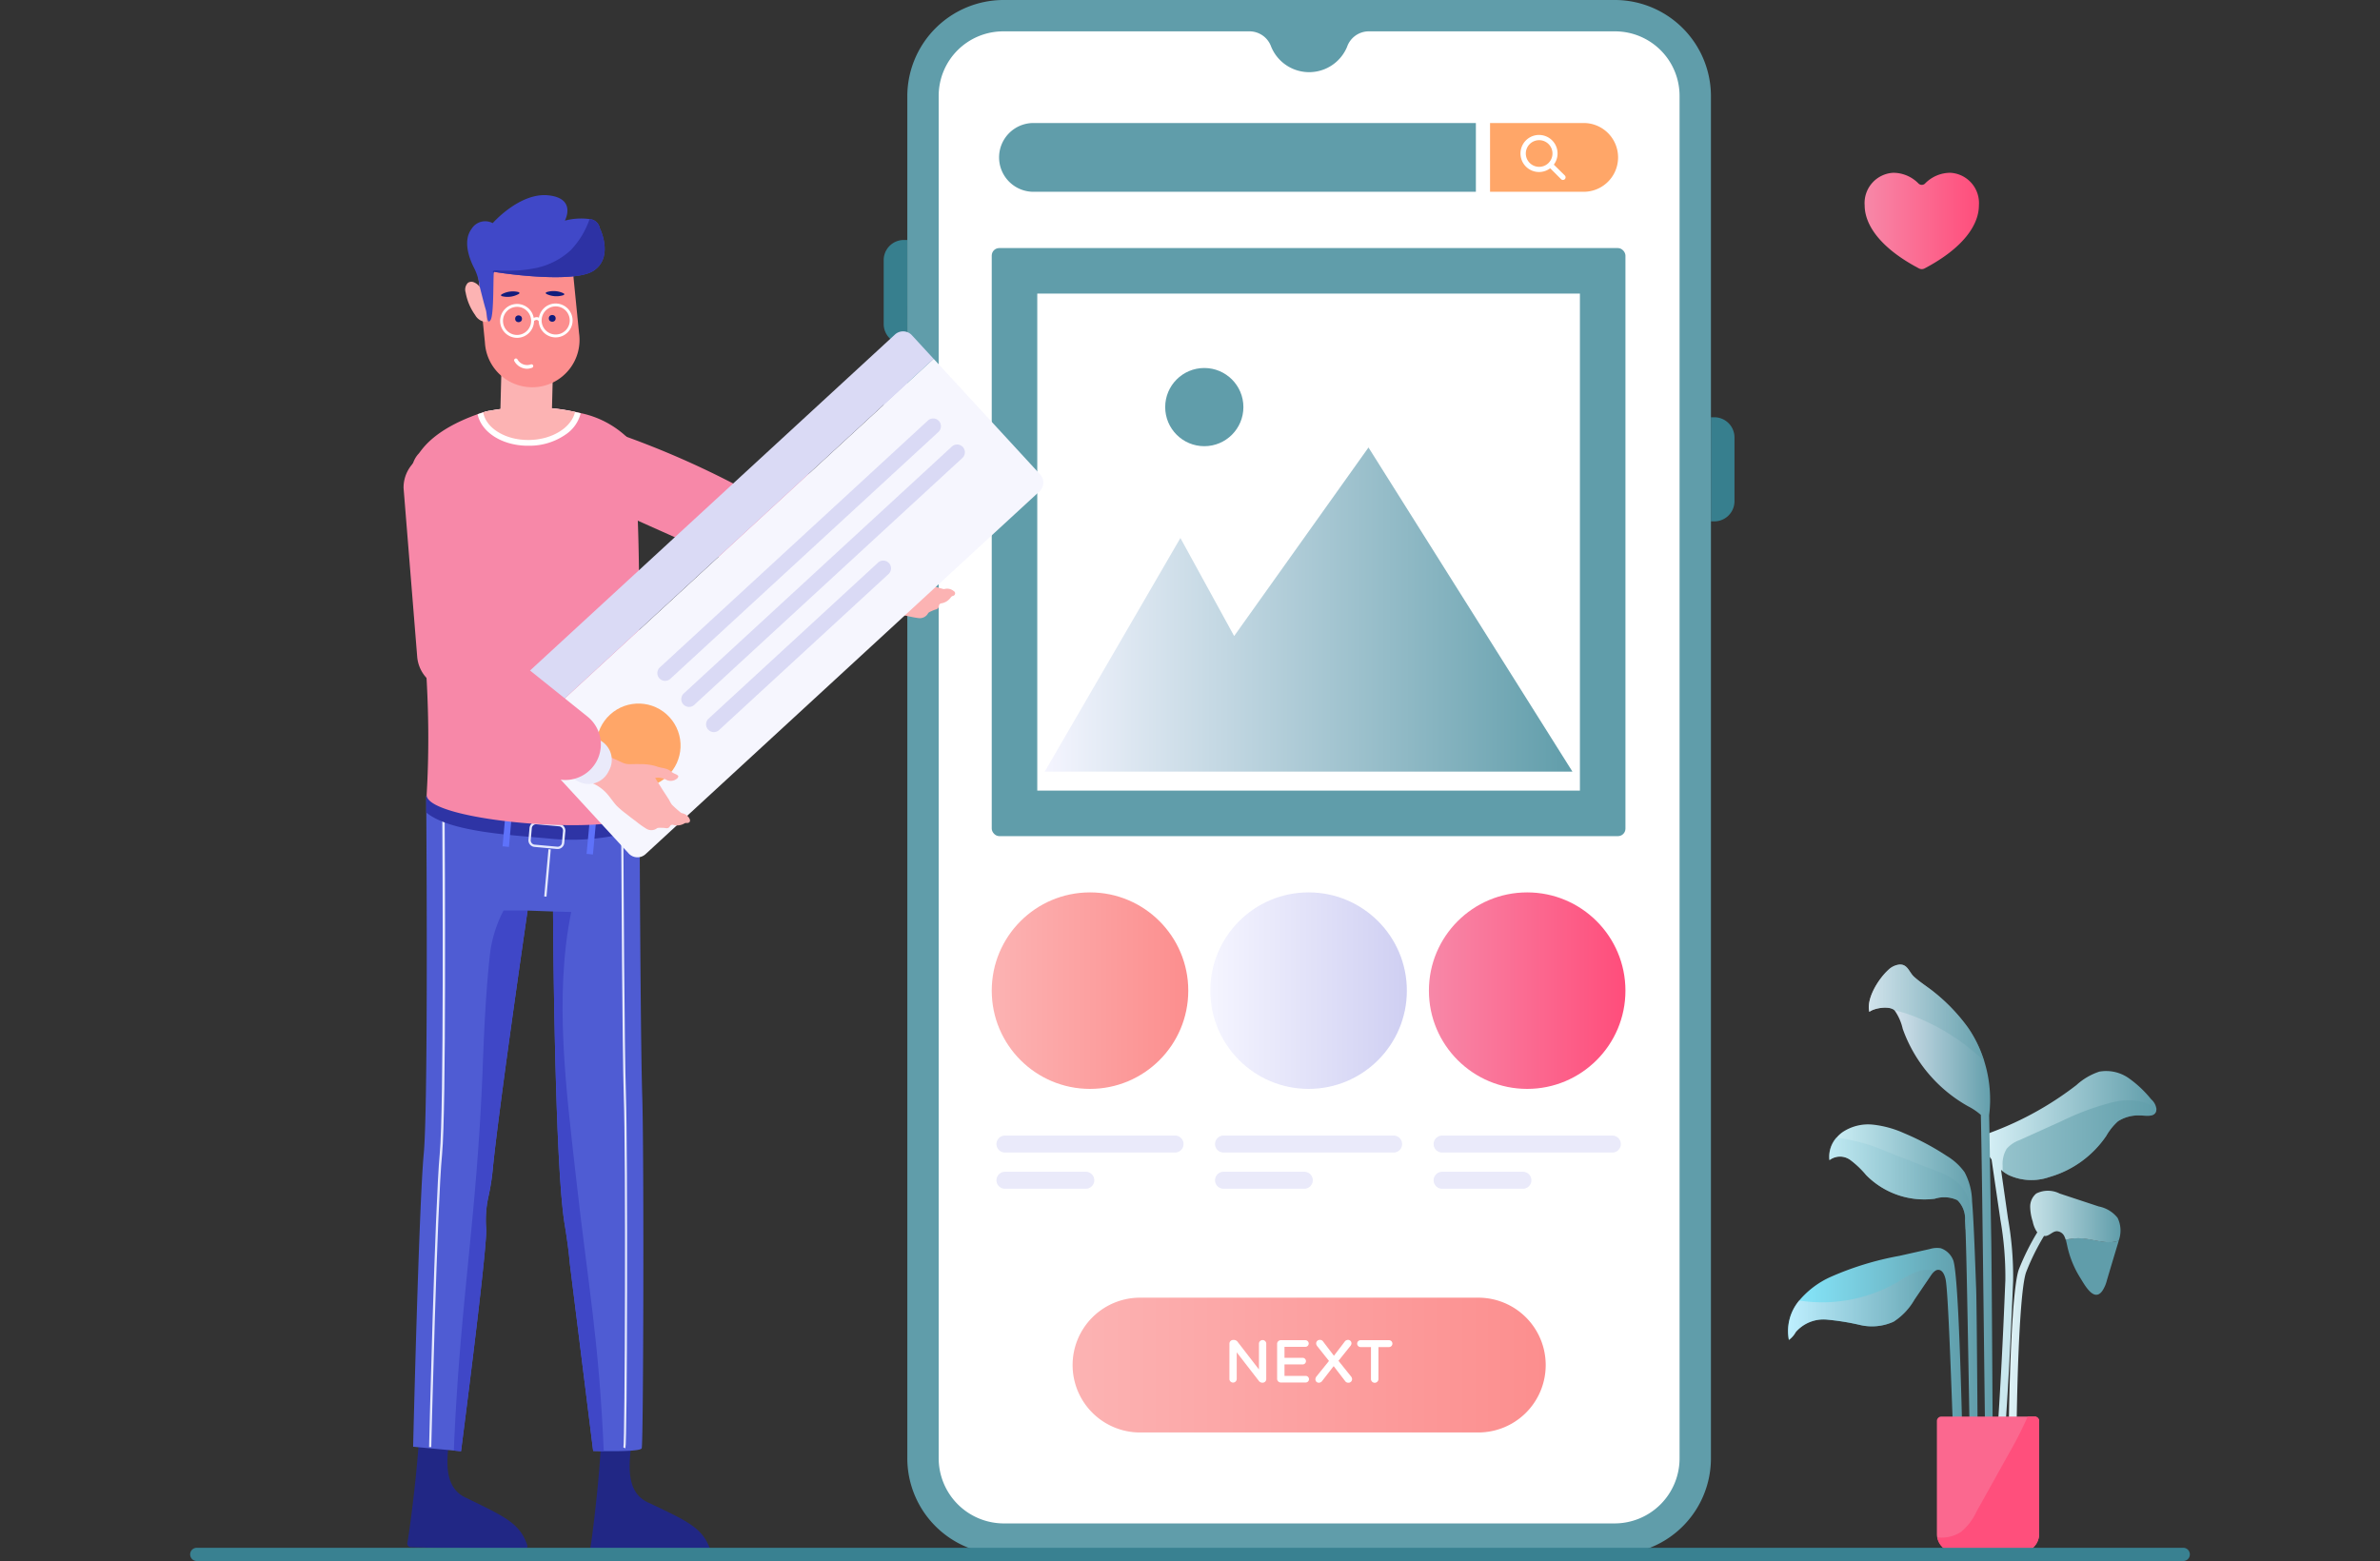 <svg xmlns="http://www.w3.org/2000/svg" xmlns:xlink="http://www.w3.org/1999/xlink" width="204.268" height="134" viewBox="0 0 204.268 134"><rect x="0" y="0" width="204.268" height="134" fill="#333333" stroke="none"/><defs><style>.a{fill:#f5f7fb;}.b{clip-path:url(#a);}.c{fill:#377f8e;}.d{fill:#c8c8ee;}.e{fill:#609daa;}.f{fill:#fff;}.g{fill:url(#b);}.h{fill:url(#c);}.i{fill:#ffa668;}.j{fill:#eaeafa;}.k{fill:url(#d);}.l{fill:url(#e);}.m{fill:url(#f);}.n{fill:url(#g);}.o{fill:#212785;}.p{fill:#4f5cd3;}.q{fill:#e4e8fd;}.r{fill:#3f47c7;}.s{fill:#2e34a5;}.t{fill:#5e72fa;}.u{fill:url(#h);}.v{fill:url(#i);}.w{fill:url(#j);}.x{fill:url(#k);}.y{fill:url(#l);}.z{fill:url(#m);}.aa{fill:#121c7c;}.ab{fill:url(#n);}.ac{fill:#fcb3b3;}.ad{fill:#f6f6fe;}.ae{fill:#dadaf5;}.af{fill:url(#o);}.ag{fill:url(#p);}.ah{fill:url(#q);}.ai{fill:url(#r);}.aj{fill:url(#s);}.ak{fill:url(#t);}.al{fill:url(#u);}.am,.an,.ao,.ap,.aq{opacity:0.5;}.am{fill:url(#v);}.an{fill:url(#w);}.ao{fill:url(#x);}.ap{fill:url(#y);}.aq{fill:#c1d3ff;}.ar{fill:#fb688f;}.as{fill:#ff4f7c;}.at{fill:url(#z);}.au{fill:#398191;}</style><clipPath id="a"><rect class="a" width="204.268" height="134" transform="translate(1030 1810)"/></clipPath><linearGradient id="b" y1="0.5" x2="1" y2="0.5" gradientUnits="objectBoundingBox"><stop offset="0" stop-color="#fcb3b3"/><stop offset="1" stop-color="#fc8e8e"/></linearGradient><linearGradient id="c" y1="0.5" x2="1" y2="0.5" gradientUnits="objectBoundingBox"><stop offset="0" stop-color="#f5f5ff"/><stop offset="1" stop-color="#609daa"/></linearGradient><linearGradient id="d" x1="0" x2="1" xlink:href="#b"/><linearGradient id="e" y1="0.5" x2="1" y2="0.5" gradientUnits="objectBoundingBox"><stop offset="0" stop-color="#f5f5ff"/><stop offset="1" stop-color="#cfcff2"/></linearGradient><linearGradient id="f" y1="0.5" x2="1" y2="0.5" gradientUnits="objectBoundingBox"><stop offset="0" stop-color="#f788a8"/><stop offset="1" stop-color="#ff4d7b"/></linearGradient><linearGradient id="g" x1="10.241" y1="-7.947" x2="10.799" y2="-7.947" xlink:href="#f"/><linearGradient id="h" x1="20.997" y1="-0.046" x2="21.087" y2="0.83" xlink:href="#f"/><linearGradient id="i" x1="54.756" y1="0.602" x2="54.759" y2="0.891" xlink:href="#b"/><linearGradient id="j" x1="49.85" y1="0.32" x2="49.807" y2="0.99" xlink:href="#b"/><linearGradient id="k" x1="237.19" y1="0.501" x2="238.19" y2="0.501" xlink:href="#b"/><linearGradient id="l" x1="36.121" y1="0.5" x2="37.121" y2="0.5" gradientUnits="objectBoundingBox"><stop offset="0" stop-color="#4048c8"/><stop offset="1" stop-color="#2d32a4"/></linearGradient><linearGradient id="m" x1="44.324" y1="1.102" x2="44.268" y2="1.21" xlink:href="#l"/><linearGradient id="n" x1="318.942" y1="1.964" x2="318.942" y2="1.517" xlink:href="#b"/><linearGradient id="o" x1="69.7" y1="-2.081" x2="70.71" y2="-2.081" xlink:href="#f"/><linearGradient id="p" x1="0.5" y1="-0.759" x2="0.5" y2="-0.531" gradientUnits="objectBoundingBox"><stop offset="0" stop-color="#ebfbff"/><stop offset="1" stop-color="#609daa"/></linearGradient><linearGradient id="q" x1="0.001" y1="0.5" x2="1.001" y2="0.5" gradientUnits="objectBoundingBox"><stop offset="0" stop-color="#88eaff"/><stop offset="1" stop-color="#609daa"/></linearGradient><linearGradient id="r" x1="-0.002" y1="0.5" x2="1" y2="0.5" gradientUnits="objectBoundingBox"><stop offset="0" stop-color="#cff1f8"/><stop offset="1" stop-color="#609daa"/></linearGradient><linearGradient id="s" x1="-0.001" y1="0.5" x2="1" y2="0.5" gradientUnits="objectBoundingBox"><stop offset="0" stop-color="#d9f2f8"/><stop offset="1" stop-color="#609daa"/></linearGradient><linearGradient id="t" y1="0.5" x2="1.001" y2="0.5" gradientUnits="objectBoundingBox"><stop offset="0" stop-color="#e3f5f9"/><stop offset="1" stop-color="#609daa"/></linearGradient><linearGradient id="u" x1="0.001" x2="1" xlink:href="#c"/><linearGradient id="v" x1="1.417" y1="2.383" x2="1.015" y2="1.556" gradientUnits="objectBoundingBox"><stop offset="0" stop-color="#dff9ff"/><stop offset="1" stop-color="#609daa"/></linearGradient><linearGradient id="w" x1="-0.001" y1="0.5" x2="0.999" y2="0.5" gradientUnits="objectBoundingBox"><stop offset="0" stop-color="#b2e4ef"/><stop offset="1" stop-color="#609daa"/></linearGradient><linearGradient id="x" x1="0" x2="1.001" xlink:href="#c"/><linearGradient id="y" y1="0.5" x2="1" y2="0.5" gradientUnits="objectBoundingBox"><stop offset="0" stop-color="#b3d5dc"/><stop offset="1" stop-color="#609daa"/></linearGradient><linearGradient id="z" x1="0" y1="0.5" x2="1" y2="0.5" xlink:href="#f"/></defs><g class="b" transform="translate(-1030 -1810)"><g transform="translate(1046.344 1810)"><path class="c" d="M130.5,44.755h.29a1.731,1.731,0,0,0,1.731-1.731V37.55a1.731,1.731,0,0,0-1.731-1.731h-.29Z"/><path class="d" d="M61.526,32.073h-.29A1.731,1.731,0,0,0,59.5,33.8v5.473a1.731,1.731,0,0,0,1.731,1.731h.29Z"/><path class="c" d="M61.526,20.6h-.29A1.731,1.731,0,0,0,59.5,22.336v5.473a1.731,1.731,0,0,0,1.731,1.731h.29Z"/><path class="e" d="M130.5,8.228V125.174a8.244,8.244,0,0,1-8.2,8.259H69.787a8.257,8.257,0,0,1-8.259-8.259V8.228A8.27,8.27,0,0,1,69.787,0H122.3a8.257,8.257,0,0,1,8.2,8.228Z"/><path class="f" d="M122.3,2.692H101.065a1.977,1.977,0,0,0-1.792,1.323,3.524,3.524,0,0,1-6.515,0,1.977,1.977,0,0,0-1.792-1.323H69.756A5.536,5.536,0,0,0,64.22,8.228V125.174a5.6,5.6,0,0,0,5.536,5.6h52.487a5.582,5.582,0,0,0,5.565-5.565V8.228A5.537,5.537,0,0,0,122.3,2.692Z"/><path class="g" d="M116.319,117.181a5.783,5.783,0,0,1-5.785,5.785H81.5a5.785,5.785,0,0,1,0-11.571h29.036A5.783,5.783,0,0,1,116.319,117.181Z"/><path class="f" d="M89.175,115.345a.319.319,0,0,1,.321-.321h.068a.4.4,0,0,1,.332.186l1.812,2.347V115.33a.314.314,0,0,1,.627,0v3.046a.31.31,0,0,1-.31.317H92a.4.4,0,0,1-.332-.192L89.8,116.087v2.3a.314.314,0,0,1-.627,0Z"/><path class="f" d="M93.267,118.349v-2.982a.317.317,0,0,1,.321-.321h2.107a.288.288,0,0,1,.284.284.284.284,0,0,1-.284.284H93.9v.943h1.559a.288.288,0,0,1,.284.29.284.284,0,0,1-.284.279H93.9v.982h1.819a.288.288,0,0,1,.284.284.284.284,0,0,1-.284.284H93.588a.317.317,0,0,1-.321-.327Z"/><path class="f" d="M96.642,118.163l1.076-1.336-1-1.26a.408.408,0,0,1-.1-.238.306.306,0,0,1,.317-.31.327.327,0,0,1,.29.155l.917,1.207.906-1.185a.358.358,0,0,1,.31-.177.293.293,0,0,1,.29.29.373.373,0,0,1-.1.242l-1.015,1.264,1.068,1.332a.4.4,0,0,1,.1.238.306.306,0,0,1-.317.31.327.327,0,0,1-.29-.155l-.974-1.268-.967,1.247a.365.365,0,0,1-.31.177.29.29,0,0,1-.29-.295.4.4,0,0,1,.092-.238Z"/><path class="f" d="M101.323,115.635h-.873a.295.295,0,1,1,0-.589h2.4a.295.295,0,1,1,0,.589h-.886v2.744a.321.321,0,0,1-.642,0Z"/><rect class="e" width="54.389" height="50.481" rx="0.642" transform="translate(68.774 21.295)"/><rect class="f" width="42.665" height="46.573" transform="translate(119.255 25.202) rotate(90)"/><path class="h" d="M118.615,66.239,101.109,38.413,89.579,54.6l-4.613-8.416L73.321,66.239Z"/><circle class="e" cx="3.356" cy="3.356" r="3.356" transform="translate(83.661 31.59)"/><path class="e" d="M110.326,10.564H72.193a2.952,2.952,0,0,0,0,5.895h38.133Z"/><path class="i" d="M119.742,10.564h-8.2v5.895h8.2a2.952,2.952,0,0,0,0-5.895Z"/><path class="f" d="M117.96,15.064l-.943-.932a1.591,1.591,0,1,0-.314.314l.934.934a.226.226,0,1,0,.323-.317Zm-3.013-1.078a1.144,1.144,0,1,1,1.618,0,1.144,1.144,0,0,1-1.618,0Z"/><path class="j" d="M69.18,98.207a.731.731,0,0,1,.727-.727h14.6a.728.728,0,0,1,0,1.456h-14.6a.727.727,0,0,1-.727-.729Z"/><path class="j" d="M69.18,101.314a.731.731,0,0,1,.727-.727h6.94a.728.728,0,0,1,0,1.456h-6.94a.727.727,0,0,1-.727-.729Z"/><path class="j" d="M87.94,98.207a.731.731,0,0,1,.727-.727h14.6a.728.728,0,1,1,0,1.456h-14.6a.727.727,0,0,1-.727-.729Z"/><path class="j" d="M87.94,101.314a.731.731,0,0,1,.727-.727H95.6a.728.728,0,1,1,0,1.456H88.667a.727.727,0,0,1-.727-.729Z"/><path class="j" d="M106.7,98.207a.731.731,0,0,1,.727-.727h14.612a.728.728,0,0,1,0,1.456H107.427a.727.727,0,0,1-.727-.729Z"/><path class="j" d="M106.7,101.314a.731.731,0,0,1,.727-.727h6.936a.728.728,0,0,1,0,1.456h-6.936a.727.727,0,0,1-.727-.729Z"/><circle class="k" cx="8.434" cy="8.434" r="8.434" transform="translate(68.774 76.605)"/><circle class="l" cx="8.434" cy="8.434" r="8.434" transform="translate(87.534 76.605)"/><circle class="m" cx="8.434" cy="8.434" r="8.434" transform="translate(106.294 76.605)"/><path class="j" d="M58.258,40.181l2.81-1.845a1.9,1.9,0,0,1,2.631.546l.109.164a1.9,1.9,0,0,1-.548,2.62l-2.81,1.845a1.9,1.9,0,0,1-2.62-.544L57.72,42.8A1.9,1.9,0,0,1,58.258,40.181Z"/><path class="n" d="M62.622,42.591a3.056,3.056,0,0,0-3.831-4.3L48.529,42.55a76.275,76.275,0,0,0-12.073-5.4,3.056,3.056,0,0,0-2.489,5.567l13.271,5.932a3.056,3.056,0,0,0,2.412.033l11.477-4.761A3.037,3.037,0,0,0,62.622,42.591Z"/><path class="o" d="M35.182,121.2l2.9.046c.19,2.05-1.57,6.418,1.159,7.713,3.34,1.585,4.711,2.161,5.36,4.032a.33.33,0,0,1-.31.437l-9.665-.151a.319.319,0,0,1-.31-.384C34.514,131.965,35.6,122.923,35.182,121.2Z"/><path class="o" d="M19.587,120.744l2.9.072c.17,2.052-1.629,6.4,1.092,7.722,3.325,1.616,4.692,2.2,5.323,4.083a.33.33,0,0,1-.314.437l-9.663-.24a.319.319,0,0,1-.308-.386C18.821,131.5,19.989,122.475,19.587,120.744Z"/><path class="p" d="M38.731,124.326c-.111.247-2.063.26-3.257.242-.531,0-.91-.017-.91-.017l-1.993-16.029c-.1-1.166-.269-2.325-.458-3.478-.884-5.34-.991-26.8-.991-26.8l-2.183-.079s-2.55,17.465-3,22.316a19.188,19.188,0,0,1-.376,2.305,9.364,9.364,0,0,0-.179,2.72c.076,1.845-2.164,19.07-2.164,19.07l-4.107-.386s.5-20.812.913-25.165c.351-3.74.253-23.744.218-29.283V68.32l.258.017,18.057.972V72.2c.024,5.718.1,18.247.218,21.884C38.937,98.862,38.884,123.984,38.731,124.326Z"/><path class="q" d="M37.332,124.329l-.172-.076c.131-.52.218-25.045.031-30.2-.129-4.087-.2-18.952-.218-21.891V70.592h.19v1.574c.013,2.939.085,17.8.218,21.884C37.537,98.753,37.5,123.94,37.332,124.329Z"/><path class="q" d="M20.672,124.222h-.19c0-.218.509-20.864.915-25.17.362-3.866.242-25.261.216-29.51V68.261l.36.02v.19h-.157v1.092c.028,4.253.148,25.665-.218,29.534C21.177,103.372,20.677,124.023,20.672,124.222Z"/><path class="r" d="M25.558,102.787a18.975,18.975,0,0,0,.376-2.308c.437-4.637,2.794-20.884,3-22.316H26.875a10.816,10.816,0,0,0-1.155,3.644c-.382,3.434-.524,6.89-.655,10.344-.511,12.638-1.939,19.727-2.458,32.367l.62.059s2.24-17.227,2.161-19.07a9.387,9.387,0,0,1,.17-2.72Z"/><path class="r" d="M33.081,100.96c-.832-7.423-1.875-15.407-.4-22.674l-1.561-.041c.015,2.367.159,21.79.989,26.8.19,1.155.356,2.314.458,3.48l2,16.029s.38.011.908.017C35.051,114.9,34.16,110.586,33.081,100.96Z"/><path class="s" d="M38.541,71.191a19.16,19.16,0,0,1-7.8.788c-3.19-.3-8.49-.552-10.5-2.233V68.32l.258.017c2,1.747,7.248,1.626,10.435,1.928,4.085.382,6.268.218,7.624-.341h0v.57C38.544,70.678,38.541,70.887,38.541,71.191Z"/><rect class="t" width="0.55" height="3.382" transform="translate(27.092 69.282) rotate(5.143)"/><rect class="t" width="0.548" height="3.369" transform="translate(34.315 69.945) rotate(5.38)"/><path class="q" d="M31.468,72.88,29.525,72.7a.568.568,0,0,1-.513-.616l.092-1.013a.568.568,0,0,1,.618-.513l1.943.177a.568.568,0,0,1,.513.616l-.092,1.013a.568.568,0,0,1-.618.513ZM29.7,70.758a.369.369,0,0,0-.4.334l-.092,1.013a.369.369,0,0,0,.334.4l1.943.177a.369.369,0,0,0,.4-.334l.092-1.013a.369.369,0,0,0-.334-.4Z"/><rect class="q" width="0.197" height="4.073" transform="translate(30.73 72.898) rotate(5.143)"/><path class="u" d="M38.563,69.551c-.146,2.432-18.437,1.092-18.288-1.338.923-15.634-3.1-26.735-.7-29.254.266-.279,1.148-2,5.067-3.4.155-.057.317-.111.48-.164l.168-.057c.12-.031.231-.055.349-.079h.037a18.247,18.247,0,0,1,2.131-.273,17.832,17.832,0,0,1,1.795-.035h.24c.157,0,.312.015.474.026a2.2,2.2,0,0,1,.389.037,14.928,14.928,0,0,1,1.725.218c.19.035.382.074.57.116s.325.072.487.114a8.217,8.217,0,0,1,4.312,2.4C38.941,44.34,38.319,58.166,38.563,69.551Z"/><path class="f" d="M33.494,35.474a3.074,3.074,0,0,1-1.253,1.8,5.443,5.443,0,0,1-3.078.989h-.334c-2.153-.055-3.86-1.183-4.183-2.7.155-.057.317-.111.48-.164l.168-.057c.12-.031.231-.055.349-.079h.037a18.248,18.248,0,0,1,2.131-.273c.675-.013,1.358-.024,2.035-.024.157,0,.312.015.474.026a2.2,2.2,0,0,1,.389.037,14.928,14.928,0,0,1,1.725.218c.19.035.382.074.57.116S33.332,35.433,33.494,35.474Z"/><path class="v" d="M33.007,35.367c-.3,1.31-1.9,2.347-3.858,2.4-2.05.057-3.768-.978-4.021-2.362l.168-.057c.12-.031.231-.055.349-.079h.037q.458-.087.923-.146l.194-7.51a2.21,2.21,0,1,1,4.419.111l-.188,7.333c.463.041.934.107,1.41.2A5.5,5.5,0,0,1,33.007,35.367Z"/><path class="w" d="M32.815,23.185l.539,5.414a4.063,4.063,0,1,1-8.078.806l-.539-5.421a4.063,4.063,0,0,1,8.078-.806Z"/><path class="x" d="M25.44,27.637a1.127,1.127,0,0,1-1-.589,4.738,4.738,0,0,1-.819-1.939.825.825,0,0,1,.192-.825.528.528,0,0,1,.506-.055,1.155,1.155,0,0,1,.437.308,2.229,2.229,0,0,1,.585,1.38Z"/><path class="y" d="M34.605,23.238c-1.762,1.166-8.418.142-8.534.092a.182.182,0,0,0-.031.085c-.068.548.015,3.593-.279,4.054-.319.5-.308-.6-.406-.873s-.533-2.017-.533-2.017a4.864,4.864,0,0,0-.437-1.5c-.371-.7-1.07-2.334-.26-3.425a1.374,1.374,0,0,1,1.819-.5s2.325-2.65,4.779-2.386,1.415,2.17,1.415,2.17a5.472,5.472,0,0,1,2.126-.131.967.967,0,0,1,.873.784C35.134,19.581,36.367,22.067,34.605,23.238Z"/><path class="z" d="M34.605,23.238c-1.762,1.166-8.418.142-8.534.092a.182.182,0,0,0-.031.085.731.731,0,0,1-.1-.118c.157-.159.528-.063.734-.061h.891a11.169,11.169,0,0,0,1.771-.17,6.313,6.313,0,0,0,3.294-1.581A7.236,7.236,0,0,0,34.26,18.8a.967.967,0,0,1,.873.784S36.367,22.067,34.605,23.238Z"/><path class="aa" d="M32.009,25.338a1.965,1.965,0,0,1-1.445-.1c-.092-.046-.085-.129.011-.162a1.978,1.978,0,0,1,1.445.1C32.112,25.222,32.106,25.3,32.009,25.338Z"/><path class="aa" d="M28.178,25.233a1.965,1.965,0,0,1-1.439.192c-.1-.026-.109-.109-.02-.162a1.965,1.965,0,0,1,1.434-.192C28.254,25.106,28.268,25.181,28.178,25.233Z"/><path class="f" d="M28.892,31.656A1.275,1.275,0,0,1,27.8,31a.153.153,0,1,1,.269-.148.952.952,0,0,0,1.164.424.153.153,0,0,1,.1.288A1.354,1.354,0,0,1,28.892,31.656Z"/><circle class="aa" cx="0.293" cy="0.293" r="0.293" transform="translate(27.867 27.075) rotate(-0.64)"/><circle class="aa" cx="0.293" cy="0.293" r="0.293" transform="translate(30.757 27.04) rotate(-0.64)"/><path class="f" d="M31.365,28.962A1.454,1.454,0,1,1,32.8,27.492a1.454,1.454,0,0,1-1.437,1.469ZM31.335,26.3a1.207,1.207,0,1,0,1.22,1.194,1.207,1.207,0,0,0-1.22-1.194Z"/><path class="f" d="M28.051,29a1.454,1.454,0,1,1,1.437-1.469A1.454,1.454,0,0,1,28.051,29Zm-.031-2.661a1.207,1.207,0,1,0,1.22,1.194,1.207,1.207,0,0,0-1.22-1.194Z"/><path class="f" d="M29.416,27.623l-.164-.181a.67.67,0,0,1,.5-.218.517.517,0,0,1,.362.218l-.2.148a.279.279,0,0,0-.19-.131A.461.461,0,0,0,29.416,27.623Z"/><path class="ab" d="M30.274,29.968l-1.124.013a.1.1,0,0,1-.1-.153,6.469,6.469,0,0,0,.437-1.153.1.1,0,0,1,.1-.076h.218a.1.1,0,0,1,.1.074,6.27,6.27,0,0,0,.461,1.142.107.107,0,0,1-.1.153Z"/><path class="ac" d="M61.347,48.8c.081-.046.157-.094.24-.131a1.771,1.771,0,0,1,.766-.127.847.847,0,0,0,.712-.458.3.3,0,0,0,.028-.258c-.026-.05-.151-.063-.231-.072a2.013,2.013,0,0,1-.467-.024c-.482-.17-.917.094-1.375.114a4.514,4.514,0,0,0-1.338.419,7.508,7.508,0,0,0-.751.345,1.546,1.546,0,0,1-.729.17c-.522,0-1.046.022-1.567-.017-.592-.044-1.179-.142-1.812-.218l-1.334,3.08a4.969,4.969,0,0,0,.55-.02c.886-.05,1.775-.118,2.661-.148a3.526,3.526,0,0,1,1.64.373c.356.17.694.384,1.059.528a7.963,7.963,0,0,0,1.03.277c.341.083.683.159,1.026.231s.686.155,1.033.194a.808.808,0,0,0,.816-.4c.063-.116.251-.168.389-.238a2.577,2.577,0,0,1,.325-.116.3.3,0,0,0,.218-.266.249.249,0,0,1,.245-.251,1.229,1.229,0,0,0,.8-.537.417.417,0,0,1,.164-.1.218.218,0,0,0,.07-.408.889.889,0,0,0-.747-.192.411.411,0,0,1-.144.015c-.334-.094-.67-.179-1-.3A2.218,2.218,0,0,1,63.242,50c-.293-.19-.587-.373-.873-.561Z"/><path class="ad" d="M63.787,30.8l9.152,9.938a1.03,1.03,0,0,1-.07,1.447l-33.8,31.13a1.022,1.022,0,0,1-1.45-.048l-9.152-9.938Z"/><path class="ae" d="M63.783,30.8l-1.862-2.024a1.03,1.03,0,0,0-1.454-.059L26.661,59.849A1.03,1.03,0,0,0,26.6,61.3l1.862,2.024Z"/><circle class="i" cx="3.611" cy="3.611" r="3.611" transform="translate(33.354 63.795) rotate(-42.64)"/><path class="ae" d="M64.237,36.138a.668.668,0,0,1-.039.943L41.227,58.236a.667.667,0,1,1-.9-.98L63.294,36.1a.666.666,0,0,1,.943.037Z"/><path class="ae" d="M66.292,38.371a.668.668,0,0,1-.039.943L43.281,60.473a.667.667,0,1,1-.9-.98L65.348,38.338a.666.666,0,0,1,.943.033Z"/><path class="ae" d="M59.954,48.335a.668.668,0,0,1-.039.943L45.338,62.7a.667.667,0,0,1-.9-.98L59.011,48.3a.666.666,0,0,1,.943.039Z"/><path class="ac" d="M39.88,66.77c.092,0,.183-.02.273-.017a1.771,1.771,0,0,1,.749.218.847.847,0,0,0,.838-.118.3.3,0,0,0,.133-.218c0-.057-.109-.12-.181-.162a2.01,2.01,0,0,1-.413-.218c-.365-.356-.873-.3-1.3-.476a4.441,4.441,0,0,0-1.391-.181c-.275-.02-.552,0-.827,0a1.546,1.546,0,0,1-.731-.153c-.469-.218-.958-.421-1.415-.672-.52-.288-1.011-.624-1.55-.963l-2.513,2.236c.181.076.345.148.509.218.827.327,1.659.637,2.478.985a3.526,3.526,0,0,1,1.332,1.026c.251.3.469.64.74.923a7.959,7.959,0,0,0,.819.686q.41.327.834.64a7.755,7.755,0,0,0,.856.609.808.808,0,0,0,.908-.02c.1-.079.3-.048.454-.052a2.581,2.581,0,0,1,.343.031.3.3,0,0,0,.319-.146.249.249,0,0,1,.327-.127,1.229,1.229,0,0,0,.954-.151.417.417,0,0,1,.188-.02c.218,0,.321-.138.236-.341a.889.889,0,0,0-.6-.487.41.41,0,0,1-.138-.046,9.568,9.568,0,0,1-.777-.688,2.216,2.216,0,0,1-.24-.406c-.186-.295-.376-.585-.565-.873Z"/><path class="j" d="M32.184,61.971l2.969,1.578a1.9,1.9,0,0,1,.786,2.57l-.092.175a1.9,1.9,0,0,1-2.567.782l-2.971-1.581a1.9,1.9,0,0,1-.784-2.565l.092-.175a1.9,1.9,0,0,1,2.567-.784Z"/><path class="af" d="M32.167,66.957A3.056,3.056,0,0,0,34.1,61.532l-8.663-6.953A76.251,76.251,0,0,0,24.371,41.4a3.056,3.056,0,0,0-6.078.491l1.17,14.49A3.056,3.056,0,0,0,20.6,58.509l9.684,7.772A3.037,3.037,0,0,0,32.167,66.957Z"/><path class="ag" d="M160.958,106.416c.039.155.074.3.107.456a8.515,8.515,0,0,0,1.12,2.8c.389.618,1.188,2.155,1.912,1.133a2.937,2.937,0,0,0,.389-.906q.452-1.528.906-3.026c.039-.12.074-.249.107-.369a2.712,2.712,0,0,1-.758.127c-.8,0-1.576-.262-2.369-.33a4.768,4.768,0,0,0-1.415.116Z"/><path class="ah" d="M149.73,109.105a.461.461,0,0,1,.279-.1c.362,0,.539.424.624.775.341,1.386.74,18.12,1.092,23.054h.583c0-.135-.013-.269-.022-.4-.079-1.4-.341-23.1-1.022-24.327a1.765,1.765,0,0,0-1.033-.954,2.043,2.043,0,0,0-.939.065l-2.637.592a26.063,26.063,0,0,0-5.875,1.8,7.585,7.585,0,0,0-2.709,2.039.917.917,0,0,0-.061.074,4.051,4.051,0,0,0-.823,3.3,2.093,2.093,0,0,0,.592-.677,3.151,3.151,0,0,1,2.62-1.07,20.762,20.762,0,0,1,2.9.465,4.492,4.492,0,0,0,2.875-.284,5.533,5.533,0,0,0,1.8-1.912l1.415-2.083a1.43,1.43,0,0,1,.334-.356Z"/><path class="ai" d="M149.723,102.9a2.661,2.661,0,0,1,1.93.127,2.227,2.227,0,0,1,.655,1.76c.013.2.024.461.041.768.172,4.2.415,23.578.587,27.289h.511v-.107c0-1.629-.116-20.493-.183-22.122-.072-1.827-.192-5.676-.351-7.488a5.5,5.5,0,0,0-.642-2.5,5.13,5.13,0,0,0-1.528-1.4,22.487,22.487,0,0,0-3.672-1.954,8.787,8.787,0,0,0-2.661-.731,3.956,3.956,0,0,0-2.633.655,2.708,2.708,0,0,0-.5.467,2.476,2.476,0,0,0-.6,1.928,1.5,1.5,0,0,1,1.771-.028,7.973,7.973,0,0,1,1.378,1.31,7.006,7.006,0,0,0,5.9,2.028Z"/><path class="aj" d="M168.282,94.363a9.486,9.486,0,0,0-1.928-1.814,3.364,3.364,0,0,0-2.522-.557,5.483,5.483,0,0,0-1.965,1.155,27.689,27.689,0,0,1-7.2,4.015c-.356.133-.758.3-.873.666a1.347,1.347,0,0,0,.356,1.107c.146.2.295.4.437.6l.758,5.176a28.16,28.16,0,0,1,.424,5.222c-.1,2.236-.7,18.474-1.81,22.9h.655c1.116-4.674,1.723-20.589,1.823-22.877a28.383,28.383,0,0,0-.437-5.34l-.6-4.192.138.114a3.6,3.6,0,0,0,.5.323,4.657,4.657,0,0,0,3.508.177,8.833,8.833,0,0,0,4.886-3.535,5.005,5.005,0,0,1,1-1.247,3.227,3.227,0,0,1,1.965-.5c.476,0,1.343.2,1.336-.581h0A1.327,1.327,0,0,0,168.282,94.363Z"/><path class="ak" d="M156.873,132.834c-.343-4.436-.144-21.484.69-23.655a20.051,20.051,0,0,1,1.528-3.087.437.437,0,0,0,.188,0c.323-.068.557-.382.886-.4a.738.738,0,0,1,.655.408,1.884,1.884,0,0,1,.127.323,4.768,4.768,0,0,1,1.417-.114c.792.068,1.57.336,2.369.33a2.715,2.715,0,0,0,.758-.127,2.485,2.485,0,0,0-.087-1.965,2.718,2.718,0,0,0-1.611-.98l-3.369-1.113a2.222,2.222,0,0,0-2,0,1.458,1.458,0,0,0-.524,1.133,4.327,4.327,0,0,0,.218,1.268,2.447,2.447,0,0,0,.349.873.335.335,0,0,0,.046.055,21.1,21.1,0,0,0-1.574,3.157c-.873,2.255-1.092,19.29-.736,23.895Z"/><path class="al" d="M152.574,94.967a5.29,5.29,0,0,1,1.092.738c.144,6.176.349,28.584.507,37.131h.559c-.022-5.6-.12-23.141-.172-26.416-.048-2.548-.107-6.768-.181-10.676h0a11.042,11.042,0,0,0-.41-4.615,10.549,10.549,0,0,0-1.393-2.9,15.566,15.566,0,0,0-2.928-3.067c-.557-.454-1.216-.851-1.747-1.347-.4-.389-.531-1.063-1.227-1.015a1.615,1.615,0,0,0-.954.465c-.86.782-1.906,2.467-1.626,3.6.452-.358,1.814-.546,2.183-.109a4.419,4.419,0,0,1,.683,1.557A12.374,12.374,0,0,0,152.574,94.967Z"/><path class="am" d="M155.535,100.061v.467a3.6,3.6,0,0,0,.5.338,4.657,4.657,0,0,0,3.508.177,8.833,8.833,0,0,0,4.886-3.535,5.005,5.005,0,0,1,1-1.247,3.227,3.227,0,0,1,1.965-.5c.476,0,1.343.2,1.336-.581h0a4.041,4.041,0,0,0-1.471-.655,5.676,5.676,0,0,0-2.323.107,22.6,22.6,0,0,0-4.366,1.62l-3.6,1.626a2.583,2.583,0,0,0-1.092.744A2.528,2.528,0,0,0,155.535,100.061Z"/><path class="an" d="M140.661,99.578a1.5,1.5,0,0,1,1.771-.028,7.972,7.972,0,0,1,1.378,1.31,7.006,7.006,0,0,0,5.916,2.037,2.661,2.661,0,0,1,1.93.127,2.227,2.227,0,0,1,.655,1.76c.013.2.024.461.041.768a2.5,2.5,0,0,0,.41-1.55,3.294,3.294,0,0,0-1.048-2.463,6.568,6.568,0,0,0-2.019-1.078q-2.013-.784-4.028-1.572a15.621,15.621,0,0,0-4.4-1.236,2.478,2.478,0,0,0-.609,1.926Z"/><path class="ao" d="M137.2,115.022a2.093,2.093,0,0,0,.592-.677,3.15,3.15,0,0,1,2.62-1.07,20.762,20.762,0,0,1,2.9.465,4.492,4.492,0,0,0,2.875-.284,5.533,5.533,0,0,0,1.8-1.912l1.415-2.083a1.43,1.43,0,0,1,.314-.356,2.557,2.557,0,0,0-1.205-.037,7.18,7.18,0,0,0-1.95.963,12.881,12.881,0,0,1-7.936,1.683c-.181-.02-.365-.048-.55-.072a.919.919,0,0,0-.061.074A4.1,4.1,0,0,0,137.2,115.022Z"/><path class="ap" d="M144.1,86.859c.452-.358,1.814-.546,2.183-.109a8.369,8.369,0,0,1,1.4.4,18.144,18.144,0,0,1,6.006,3.69,3.936,3.936,0,0,1,.271.286,10.549,10.549,0,0,0-1.393-2.9,15.569,15.569,0,0,0-2.928-3.067c-.557-.454-1.216-.851-1.747-1.345-.4-.389-.531-1.063-1.227-1.015a1.616,1.616,0,0,0-.954.465C144.868,84.052,143.822,85.728,144.1,86.859Z"/><path class="aq" d="M150.326,121.82v9.693a1.327,1.327,0,0,0,1.33,1.33h5.25a1.327,1.327,0,0,0,1.327-1.33V121.82Z"/><path class="ar" d="M158.668,121.984v9.691a1.585,1.585,0,0,1-1.589,1.589h-5.593a1.6,1.6,0,0,1-1.565-1.295,1.457,1.457,0,0,1-.028-.3v-9.689a.38.38,0,0,1,.378-.378h8.019a.38.38,0,0,1,.38.378Z"/><path class="as" d="M158.668,121.984v9.691a1.585,1.585,0,0,1-1.589,1.589h-5.593a1.6,1.6,0,0,1-1.565-1.295,3.021,3.021,0,0,0,2.07-.489,4.964,4.964,0,0,0,1.286-1.688q1.382-2.484,2.768-4.969a34.024,34.024,0,0,0,1.644-3.222h.6a.38.38,0,0,1,.376.382Z"/><path class="at" d="M146.145,14.832a3.032,3.032,0,0,1,2.172.923.4.4,0,0,0,.559,0,3.032,3.032,0,0,1,2.172-.923A2.6,2.6,0,0,1,153.5,17.62c0,1.688-1.345,3.674-4.665,5.423a.513.513,0,0,1-.476,0c-3.321-1.747-4.665-3.738-4.665-5.423A2.6,2.6,0,0,1,146.145,14.832Z"/><path class="au" d="M171.013,134H.568a.568.568,0,1,1,0-1.135H171.013a.568.568,0,1,1,0,1.135Z"/></g></g></svg>